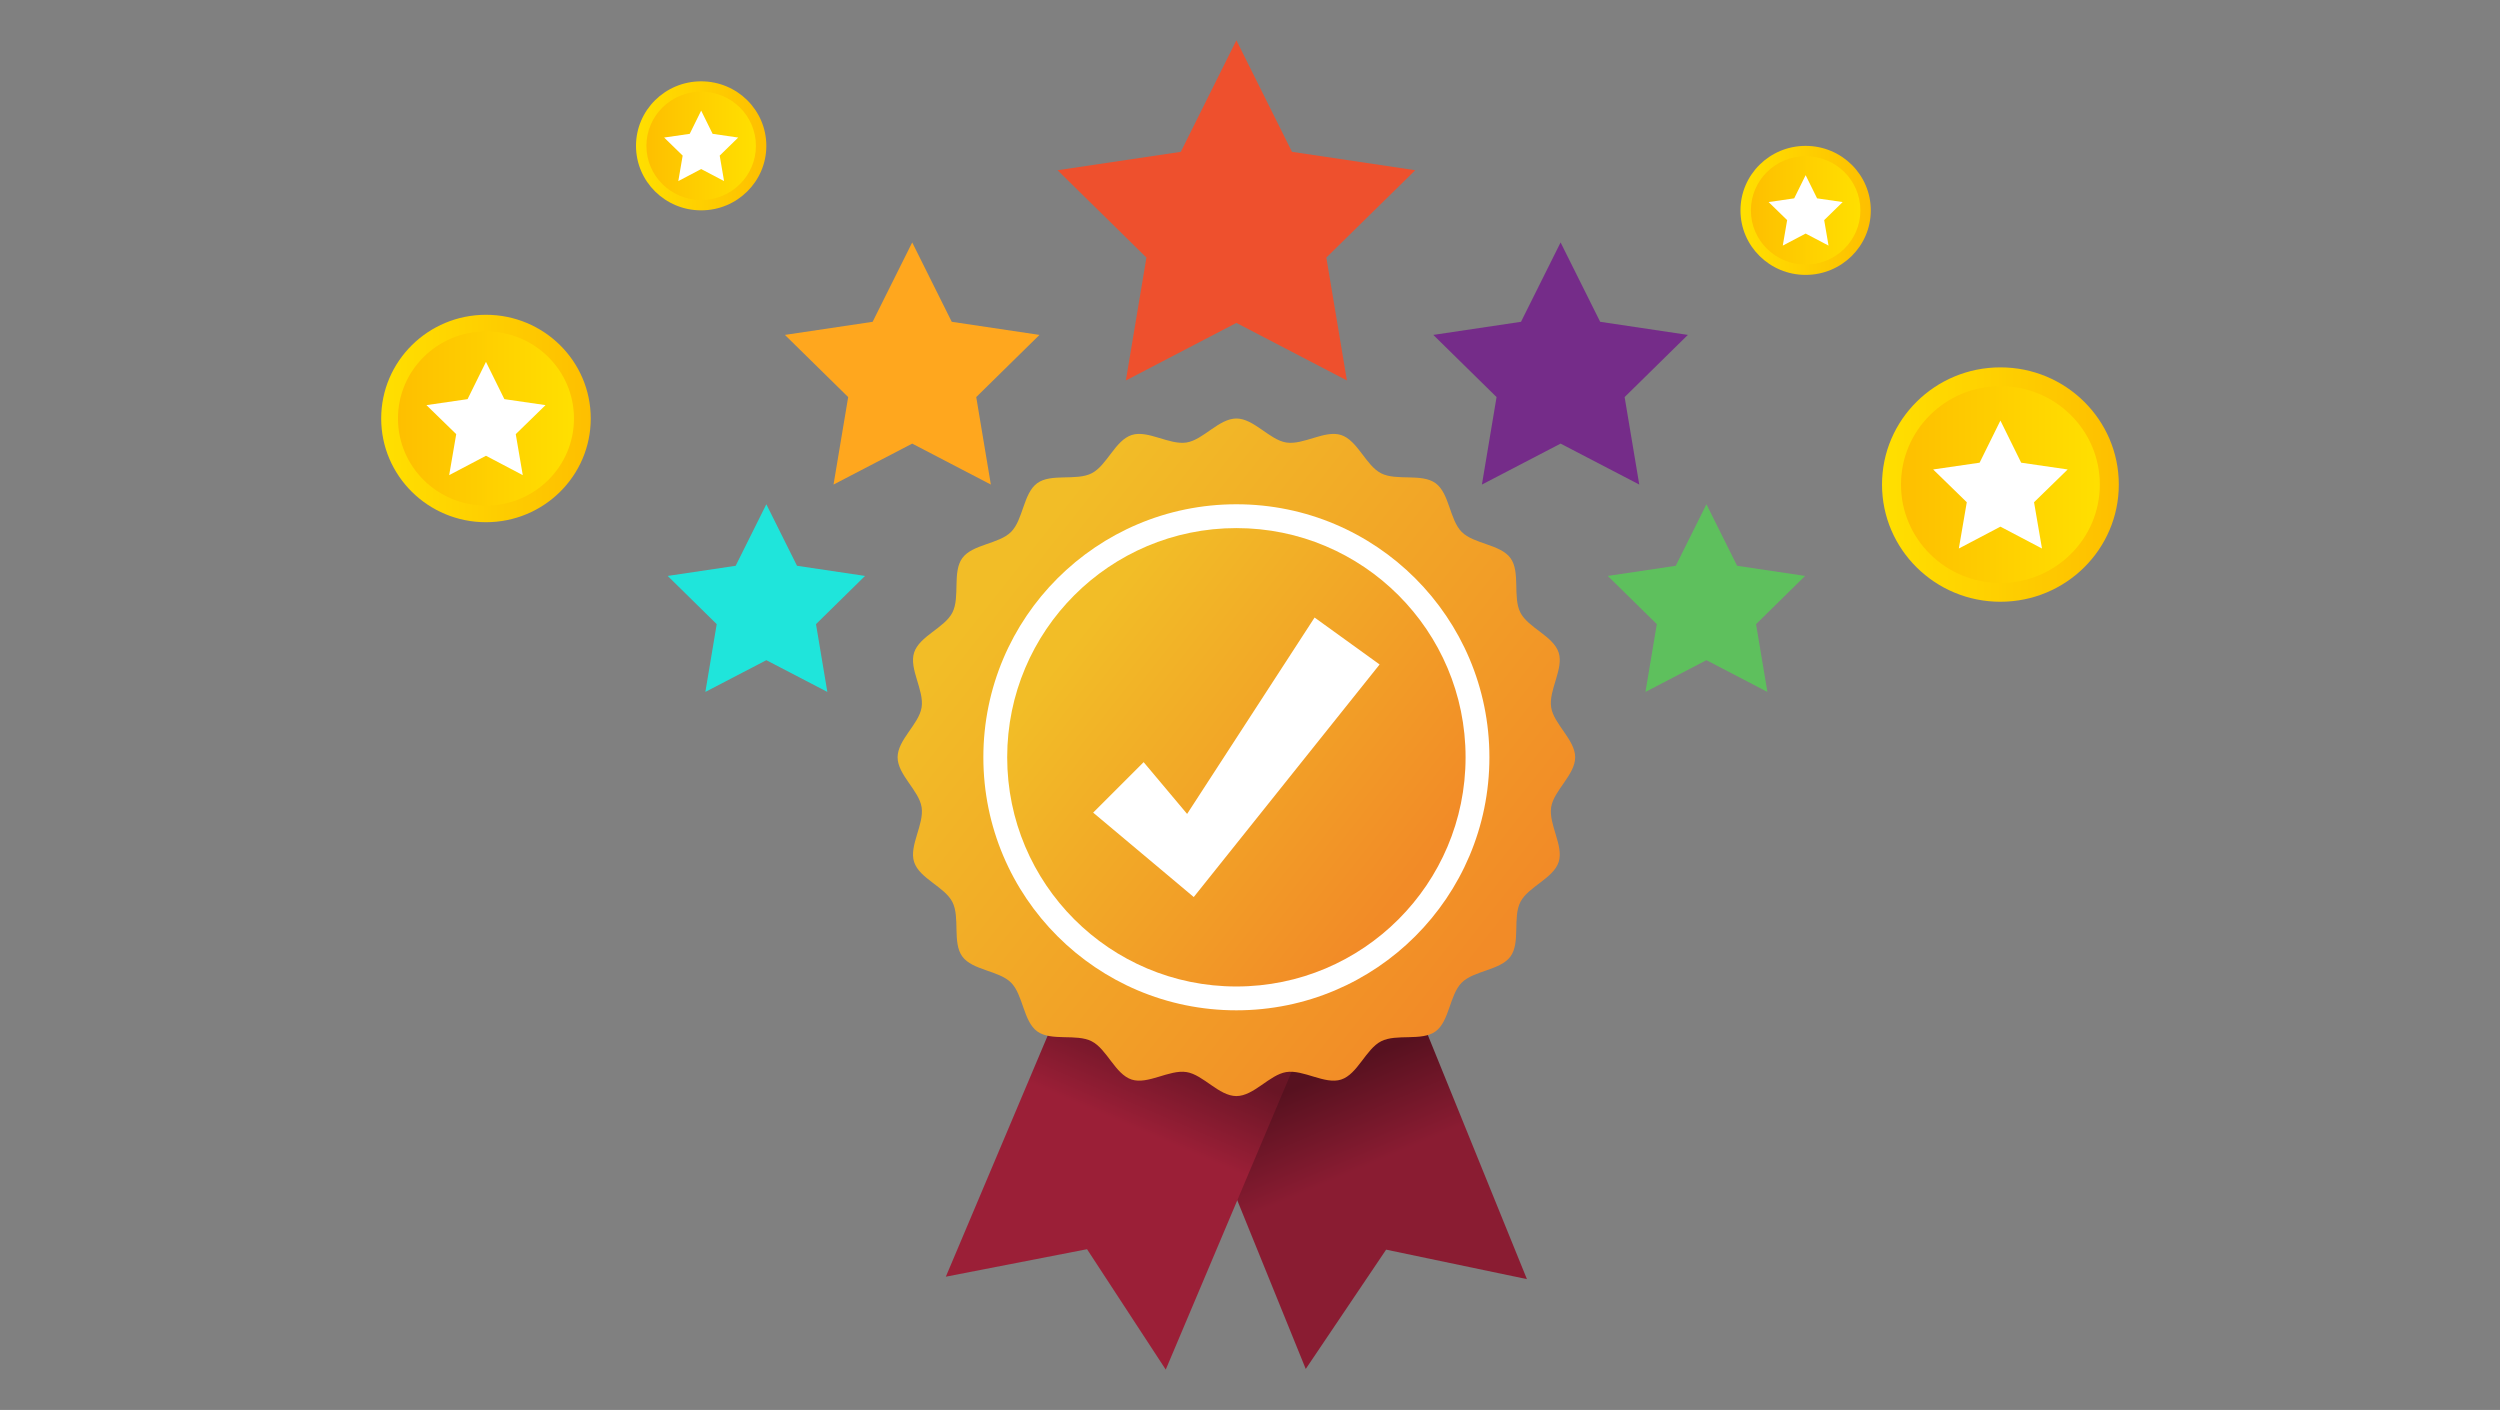 <?xml version="1.0" encoding="UTF-8"?> <svg xmlns="http://www.w3.org/2000/svg" xmlns:xlink="http://www.w3.org/1999/xlink" version="1.1" id="Layer_1" x="0px" y="0px" viewBox="0 0 727 410" style="enable-background:new 0 0 727 410;" xml:space="preserve"><rect x="0" y="0" width="727" height="410" fill="#808080" stroke="none"/> <style type="text/css"> .st0{fill:#E1EBFD;} .st1{fill:#5EC05D;} .st2{fill:#FFFFFF;} .st3{opacity:0.27;fill:#5EC05D;} .st4{fill:url(#SVGID_1_);} .st5{fill:#A443C4;} .st6{fill:#752C89;} .st7{fill:url(#SVGID_00000010997144924193173280000010503068256751981978_);} .st8{opacity:0.27;} .st9{fill:#F8A23F;} .st10{opacity:0.84;} .st11{fill:url(#SVGID_00000017499283991636683850000003781451818257237377_);} .st12{fill:#FF8A1E;} .st13{fill:#FFA71E;} .st14{opacity:0.71;fill:#FFFFFF;} .st15{fill:#FF8A15;} .st16{opacity:0.93;} .st17{opacity:0.83;} .st18{opacity:0.91;} .st19{fill:url(#SVGID_00000095296875069888159980000007126696346194184340_);} .st20{fill:url(#SVGID_00000158740272632023497780000001031976380786272928_);} .st21{fill:url(#SVGID_00000181772433331546932770000015394415144594783150_);} .st22{fill:url(#SVGID_00000116221281226025645070000008238674706918237855_);} .st23{fill:url(#SVGID_00000142889538222155579930000012037095257173448874_);} .st24{fill:url(#SVGID_00000023256709211325960660000001793603784757225892_);} .st25{fill:url(#SVGID_00000152266082820192965770000006838944608969444754_);} .st26{fill:url(#SVGID_00000080198606849397275250000004974652091066655918_);} .st27{fill:url(#SVGID_00000039844041886430820380000010344373480024198824_);} .st28{fill:url(#SVGID_00000050628151047719215910000017227726171710049439_);} .st29{fill:url(#SVGID_00000160174955760553028490000016163319022757694911_);} .st30{fill:url(#SVGID_00000054233847289270708480000002773046368138925707_);} .st31{fill:url(#SVGID_00000059296060506293024910000014698532570345500079_);} .st32{fill:url(#SVGID_00000170985691182897888640000005226737513748694668_);} .st33{fill:#BDD0FB;} .st34{fill:#7D97F4;} .st35{fill:url(#SVGID_00000031192690240063892670000016165821173617720459_);} .st36{fill:url(#SVGID_00000098926213190658502440000011342005113626769814_);} .st37{fill:url(#SVGID_00000183928728099375006550000009442071090840921003_);} .st38{fill:url(#SVGID_00000159449299282392438280000015491615029638062257_);} .st39{fill:url(#SVGID_00000040568373081445278280000014641755834607848880_);} .st40{fill:url(#SVGID_00000155140682260384339870000010308116883999566482_);} .st41{fill:url(#SVGID_00000139986583701382583800000017243511436311997339_);} .st42{fill:#91B3FA;} .st43{fill:url(#SVGID_00000183953030860897218430000012037557671419348641_);} .st44{fill:url(#SVGID_00000003099739469722667000000008878099338064074385_);} .st45{fill:url(#SVGID_00000000924343793302316820000004159557874949720740_);} .st46{fill:url(#SVGID_00000047753238904684442000000004884227142518174631_);} .st47{fill:url(#SVGID_00000158708769929577282530000004221293571347754369_);} .st48{fill-rule:evenodd;clip-rule:evenodd;fill:#59AAA2;} .st49{fill:#317772;} .st50{fill-rule:evenodd;clip-rule:evenodd;fill:#549E9A;} .st51{fill-rule:evenodd;clip-rule:evenodd;fill:#63BAB3;} .st52{fill-rule:evenodd;clip-rule:evenodd;fill:#B7E4EF;} .st53{fill-rule:evenodd;clip-rule:evenodd;fill:#E1FBFF;} .st54{fill-rule:evenodd;clip-rule:evenodd;fill:#FFD258;} .st55{fill-rule:evenodd;clip-rule:evenodd;fill:#F59B17;} .st56{fill-rule:evenodd;clip-rule:evenodd;fill:#FCAE37;} .st57{fill:#FFD258;} .st58{fill-rule:evenodd;clip-rule:evenodd;fill:#5E80C7;} .st59{fill-rule:evenodd;clip-rule:evenodd;fill:#FFFFFF;} .st60{fill-rule:evenodd;clip-rule:evenodd;fill:#FE5054;} .st61{fill-rule:evenodd;clip-rule:evenodd;fill:#6D86A1;} .st62{fill-rule:evenodd;clip-rule:evenodd;fill:#8FA9C4;} .st63{fill-rule:evenodd;clip-rule:evenodd;fill:#C1D4E8;} .st64{fill:#47477F;} .st65{fill:#B7C2FB;} .st66{fill:#DBDFFF;} .st67{fill:#6252D7;} .st68{fill:none;stroke:#FFFFFF;stroke-width:5.669;stroke-linecap:round;stroke-linejoin:round;stroke-miterlimit:10;} .st69{fill:#0F1E36;} .st70{fill:#EE502D;} .st71{fill:none;stroke:#0F1E36;stroke-width:1.417;stroke-miterlimit:10;} .st72{fill:#F0A28D;} .st73{fill:none;stroke:#0F1E36;stroke-linecap:round;stroke-linejoin:round;stroke-miterlimit:10;} .st74{fill:#FEB8A6;} .st75{fill:url(#SVGID_00000081646191640556676330000008099992418042034846_);} .st76{fill:url(#SVGID_00000118365488620786979920000009135354142601909177_);} .st77{fill:url(#SVGID_00000085951498992736795040000016361936801388802695_);} .st78{fill:url(#SVGID_00000089560271521394915860000013203872217921907372_);} .st79{fill:url(#SVGID_00000160178467805112793890000003274041043128590512_);} .st80{fill:url(#SVGID_00000134235982062551705370000003952756281235246485_);} .st81{fill:url(#SVGID_00000112598906820636712660000018097211123558850987_);} .st82{fill:url(#SVGID_00000094580577390920957290000014111968106480901560_);} .st83{fill:url(#SVGID_00000062913700478449011000000005092078345275429774_);} .st84{fill:url(#SVGID_00000166639795356468553780000002826291697500011710_);} .st85{fill:url(#SVGID_00000019677286245003122330000007063916360238772922_);} .st86{fill:url(#SVGID_00000075883550686529428830000004369562197123174317_);} .st87{fill:url(#SVGID_00000075121080972383056380000013536058973852229024_);} .st88{fill:url(#SVGID_00000134237087537426887390000009461392967907552935_);} .st89{fill:#EA8500;} .st90{opacity:0.78;fill:#FFFFFF;} .st91{fill:#8E39AA;} .st92{fill:#B71A00;} .st93{fill-rule:evenodd;clip-rule:evenodd;fill:#EE502D;} .st94{fill:#049B00;} .st95{fill:#652082;} .st96{fill-rule:evenodd;clip-rule:evenodd;fill:#FFC795;} .st97{fill-rule:evenodd;clip-rule:evenodd;fill:#EEA87E;} .st98{fill-rule:evenodd;clip-rule:evenodd;fill:#3A505B;} .st99{fill-rule:evenodd;clip-rule:evenodd;fill:#E69468;} .st100{fill:#944C38;} .st101{fill-rule:evenodd;clip-rule:evenodd;fill:#944C38;} .st102{fill-rule:evenodd;clip-rule:evenodd;fill:#4B75BA;} .st103{fill-rule:evenodd;clip-rule:evenodd;fill:#47477F;} .st104{fill-rule:evenodd;clip-rule:evenodd;fill:#D9E8F7;} .st105{fill-rule:evenodd;clip-rule:evenodd;fill:#555586;} .st106{fill-rule:evenodd;clip-rule:evenodd;fill:#F2F9FF;} .st107{fill-rule:evenodd;clip-rule:evenodd;fill:#FFAECF;} .st108{fill-rule:evenodd;clip-rule:evenodd;fill:#FFC0D8;} .st109{fill-rule:evenodd;clip-rule:evenodd;fill:#7C3B2C;} .st110{fill:#8DC3C9;} .st111{fill:#FFAD6C;} .st112{fill:#FD9F60;} .st113{fill-rule:evenodd;clip-rule:evenodd;fill:#F48C50;} .st114{fill:#F48C50;} .st115{fill-rule:evenodd;clip-rule:evenodd;fill:#8DC3C9;} .st116{fill:#EEA87E;} .st117{fill:#1FE5DB;} .st118{fill:url(#SVGID_00000096739762289479782140000007887527381166654621_);} .st119{fill:url(#SVGID_00000112610137406202574320000014666108343991599028_);} .st120{fill:url(#SVGID_00000007409071822791072530000010878908905313523341_);} .st121{fill:url(#SVGID_00000068666385887697803460000000123003187879798695_);} .st122{fill:url(#SVGID_00000165912746647609000040000011873841813999478449_);} .st123{fill:url(#SVGID_00000007425040849863479500000010521466980796592812_);} .st124{fill:url(#SVGID_00000131330963006464628650000000427059052479121803_);} .st125{fill:url(#SVGID_00000075885177533250347620000015540173590761134999_);} .st126{fill:url(#SVGID_00000012459905710162083620000015198435411674053531_);} .st127{fill:url(#SVGID_00000176738556630796251750000008671155221559791509_);} .st128{fill:url(#SVGID_00000183945909178109841680000006832465246650512781_);} .st129{fill:url(#SVGID_00000181080072302754412500000000097721342713071291_);} .st130{fill:#E8EBF3;} .st131{fill:#B3B3B3;} .st132{fill:#253044;} .st133{fill:#FE3C2F;} .st134{fill:#B63025;} .st135{fill:#DDA525;} .st136{fill:#FFC628;} .st137{fill:#FFC538;} .st138{opacity:0.4;fill:#808080;} .st139{fill:#F2B79E;} .st140{fill:#1F212F;} .st141{fill:#2B2E3F;} .st142{fill:#4592EE;} .st143{fill:#021927;} .st144{fill:#EF907C;} .st145{opacity:0.3;fill:#666666;} .st146{fill:none;} .st147{fill:#C2C2C2;} .st148{fill:#A5A5A5;} .st149{fill:#3F3D3E;} .st150{fill:#F70F3D;} .st151{fill:#353535;} .st152{opacity:0.5;} .st153{fill:#808080;} .st154{fill:#524E4F;} .st155{fill:#4D71A8;} .st156{opacity:0.4;fill:#4592EE;} .st157{fill:#F29191;} .st158{fill:#E3AA27;} .st159{fill:#101010;} .st160{opacity:0.5;fill:#808080;} .st161{fill:#312732;} .st162{fill:#1A1A1A;} .st163{fill:#FFBD29;} .st164{fill:#00ABFB;} .st165{fill:#98BBDE;} .st166{fill:#FFE8A8;} .st167{fill:#E0C9BA;} .st168{fill:#DCA152;} .st169{fill:#6B0C93;} .st170{fill:#C47C26;} .st171{fill:#DCE5EF;} .st172{fill:#591C3D;} .st173{fill:#420F2C;} .st174{fill:#F2E5DC;} .st175{fill:#E0654A;} .st176{fill:#7A3457;} .st177{fill:#EF9D7F;} .st178{fill:#FCA800;} .st179{fill:#7300A3;} .st180{fill:#E2876A;} .st181{fill:#6FA0E8;} .st182{fill:#377DD1;} .st183{fill:#4A1651;} .st184{fill:#D87F64;} .st185{opacity:0.3;fill:#FFFFFF;} .st186{opacity:0.38;fill:#FFFFFF;} </style> <g> <g> <g> <polygon class="st70" points="359.54,11.72 375.71,44.15 411.55,49.5 385.7,74.9 391.68,110.64 359.54,93.9 327.4,110.64 333.38,74.9 307.54,49.5 343.38,44.15 "></polygon> <polygon class="st13" points="265.27,70.5 276.77,93.58 302.28,97.39 283.89,115.47 288.14,140.91 265.27,129 242.39,140.91 246.65,115.47 228.25,97.39 253.76,93.58 "></polygon> <polygon class="st117" points="222.85,146.64 231.77,164.53 251.55,167.48 237.29,181.5 240.59,201.21 222.85,191.98 205.12,201.21 208.42,181.5 194.16,167.48 213.93,164.53 "></polygon> <polygon class="st6" points="453.82,70.5 442.31,93.58 416.8,97.39 435.2,115.47 430.94,140.91 453.82,129 476.7,140.91 472.44,115.47 490.83,97.39 465.33,93.58 "></polygon> <polygon class="st1" points="496.23,146.64 487.31,164.53 467.54,167.48 481.8,181.5 478.5,201.21 496.23,191.98 513.96,201.21 510.66,181.5 524.92,167.48 505.15,164.53 "></polygon> </g> <g> <linearGradient id="SVGID_1_" gradientUnits="userSpaceOnUse" x1="382.426" y1="313.814" x2="416.824" y2="394.517"> <stop offset="0" style="stop-color:#57111F"></stop> <stop offset="0.334" style="stop-color:#8A1C32"></stop> </linearGradient> <polygon class="st4" points="407.55,282.12 444.03,371.97 403,363.38 403.14,363.32 379.71,398.09 343.23,308.23 "></polygon> <linearGradient id="SVGID_00000003103969939389770720000015891681277416845241_" gradientUnits="userSpaceOnUse" x1="341.187" y1="304.513" x2="310.179" y2="376.699"> <stop offset="0" style="stop-color:#691525"></stop> <stop offset="0.334" style="stop-color:#9B1F37"></stop> </linearGradient> <polygon style="fill:url(#SVGID_00000003103969939389770720000015891681277416845241_);" points="376.75,308.95 339,398.28 316.06,363.19 316.2,363.25 275.05,371.26 312.79,281.93 "></polygon> <linearGradient id="SVGID_00000169543441914066101030000009137363549204874402_" gradientUnits="userSpaceOnUse" x1="292.238" y1="167.097" x2="431.153" y2="276.74"> <stop offset="0" style="stop-color:#F2BD27"></stop> <stop offset="1" style="stop-color:#F28B27"></stop> </linearGradient> <path style="fill:url(#SVGID_00000169543441914066101030000009137363549204874402_);" d="M458.06,220.22 c0,5.09-6.21,9.63-6.98,14.5c-0.79,5,3.71,11.23,2.18,15.95c-1.56,4.8-8.87,7.19-11.13,11.63c-2.29,4.48,0.06,11.8-2.88,15.84 c-2.95,4.05-10.64,4.08-14.18,7.61c-3.54,3.54-3.56,11.23-7.61,14.18c-4.03,2.94-11.36,0.59-15.84,2.88 c-4.43,2.26-6.83,9.58-11.63,11.13c-4.71,1.53-10.94-2.97-15.95-2.18c-4.87,0.77-9.42,6.98-14.5,6.98 c-5.09,0-9.63-6.21-14.5-6.98c-5-0.79-11.23,3.71-15.95,2.18c-4.8-1.56-7.19-8.87-11.63-11.13c-4.48-2.29-11.8,0.06-15.84-2.88 c-4.05-2.95-4.08-10.64-7.61-14.18c-3.54-3.54-11.23-3.56-14.18-7.61c-2.94-4.03-0.59-11.36-2.88-15.84 c-2.26-4.43-9.58-6.83-11.13-11.63c-1.53-4.71,2.97-10.94,2.18-15.95c-0.77-4.87-6.98-9.42-6.98-14.5c0-5.09,6.21-9.63,6.98-14.5 c0.79-5-3.71-11.23-2.18-15.95c1.56-4.8,8.87-7.19,11.13-11.63c2.29-4.48-0.06-11.8,2.88-15.84c2.95-4.05,10.64-4.08,14.18-7.61 c3.54-3.54,3.56-11.23,7.61-14.18c4.03-2.94,11.36-0.59,15.84-2.88c4.43-2.26,6.83-9.58,11.63-11.13 c4.71-1.53,10.94,2.97,15.95,2.18c4.87-0.77,9.42-6.98,14.5-6.98s9.63,6.21,14.5,6.98c5,0.79,11.23-3.71,15.95-2.18 c4.8,1.56,7.19,8.87,11.63,11.13c4.48,2.29,11.8-0.06,15.84,2.88c4.05,2.95,4.08,10.64,7.61,14.18 c3.54,3.54,11.23,3.56,14.18,7.61c2.94,4.03,0.59,11.36,2.88,15.84c2.26,4.43,9.58,6.83,11.13,11.63 c1.53,4.71-2.97,10.94-2.18,15.95C451.85,210.59,458.06,215.13,458.06,220.22z"></path> <circle class="st2" cx="359.54" cy="220.22" r="73.58"></circle> <linearGradient id="SVGID_00000081637494152604575570000015556612356759712422_" gradientUnits="userSpaceOnUse" x1="313.974" y1="184.253" x2="408.026" y2="258.487"> <stop offset="0" style="stop-color:#F2BD27"></stop> <stop offset="1" style="stop-color:#F28B27"></stop> </linearGradient> <circle style="fill:url(#SVGID_00000081637494152604575570000015556612356759712422_);" cx="359.54" cy="220.22" r="66.65"></circle> <polygon class="st2" points="401.19,193.23 352.36,254.33 347.14,260.86 340.5,255.28 317.89,236.31 332.57,221.63 345.21,236.69 382.28,179.58 "></polygon> </g> </g> <g> <g> <linearGradient id="SVGID_00000055695910760804812850000011254060707029209017_" gradientUnits="userSpaceOnUse" x1="506.128" y1="61.178" x2="544.034" y2="61.178"> <stop offset="0.016" style="stop-color:#FFDF00"></stop> <stop offset="1" style="stop-color:#FEBF00"></stop> </linearGradient> <ellipse style="fill:url(#SVGID_00000055695910760804812850000011254060707029209017_);" cx="525.08" cy="61.18" rx="18.95" ry="18.76"></ellipse> <linearGradient id="SVGID_00000020362028926367457380000017429659629361719984_" gradientUnits="userSpaceOnUse" x1="509.163" y1="61.178" x2="541" y2="61.178"> <stop offset="5.051200e-04" style="stop-color:#FEBF00"></stop> <stop offset="0.984" style="stop-color:#FFDF00"></stop> </linearGradient> <ellipse style="fill:url(#SVGID_00000020362028926367457380000017429659629361719984_);" cx="525.08" cy="61.18" rx="15.92" ry="15.76"></ellipse> </g> <polygon class="st2" points="525.08,50.94 528.41,57.68 535.85,58.76 530.47,64.01 531.74,71.42 525.08,67.92 518.43,71.42 519.7,64.01 514.31,58.76 521.75,57.68 "></polygon> </g> <g> <g> <linearGradient id="SVGID_00000125577469446928916740000004416753485351090588_" gradientUnits="userSpaceOnUse" x1="184.948" y1="42.414" x2="222.855" y2="42.414"> <stop offset="0.016" style="stop-color:#FFDF00"></stop> <stop offset="1" style="stop-color:#FEBF00"></stop> </linearGradient> <ellipse style="fill:url(#SVGID_00000125577469446928916740000004416753485351090588_);" cx="203.9" cy="42.41" rx="18.95" ry="18.76"></ellipse> <linearGradient id="SVGID_00000004510679733378572370000016758589537155959450_" gradientUnits="userSpaceOnUse" x1="187.983" y1="42.414" x2="219.82" y2="42.414"> <stop offset="5.051200e-04" style="stop-color:#FEBF00"></stop> <stop offset="0.984" style="stop-color:#FFDF00"></stop> </linearGradient> <ellipse style="fill:url(#SVGID_00000004510679733378572370000016758589537155959450_);" cx="203.9" cy="42.41" rx="15.92" ry="15.76"></ellipse> </g> <polygon class="st2" points="203.9,32.17 207.23,38.92 214.67,40 209.29,45.25 210.56,52.66 203.9,49.16 197.25,52.66 198.52,45.25 193.13,40 200.57,38.92 "></polygon> </g> <g> <g> <linearGradient id="SVGID_00000089553023961088763730000005968286989177359000_" gradientUnits="userSpaceOnUse" x1="547.294" y1="140.907" x2="616.145" y2="140.907"> <stop offset="0.016" style="stop-color:#FFDF00"></stop> <stop offset="1" style="stop-color:#FEBF00"></stop> </linearGradient> <ellipse style="fill:url(#SVGID_00000089553023961088763730000005968286989177359000_);" cx="581.72" cy="140.91" rx="34.43" ry="34.08"></ellipse> <linearGradient id="SVGID_00000062172835025928816760000015411775736441461640_" gradientUnits="userSpaceOnUse" x1="552.806" y1="140.907" x2="610.632" y2="140.907"> <stop offset="5.051200e-04" style="stop-color:#FEBF00"></stop> <stop offset="0.984" style="stop-color:#FFDF00"></stop> </linearGradient> <ellipse style="fill:url(#SVGID_00000062172835025928816760000015411775736441461640_);" cx="581.72" cy="140.91" rx="28.91" ry="28.62"></ellipse> </g> <polygon class="st2" points="581.72,122.3 587.76,134.55 601.28,136.52 591.5,146.05 593.81,159.51 581.72,153.15 569.63,159.51 571.94,146.05 562.16,136.52 575.67,134.55 "></polygon> </g> <g> <g> <linearGradient id="SVGID_00000001638553862456652170000017896139951657944242_" gradientUnits="userSpaceOnUse" x1="110.855" y1="121.7" x2="171.792" y2="121.7"> <stop offset="0.016" style="stop-color:#FFDF00"></stop> <stop offset="1" style="stop-color:#FEBF00"></stop> </linearGradient> <ellipse style="fill:url(#SVGID_00000001638553862456652170000017896139951657944242_);" cx="141.32" cy="121.7" rx="30.47" ry="30.16"></ellipse> <linearGradient id="SVGID_00000011022949799517689690000007396189958511479197_" gradientUnits="userSpaceOnUse" x1="115.734" y1="121.7" x2="166.913" y2="121.7"> <stop offset="5.051200e-04" style="stop-color:#FEBF00"></stop> <stop offset="0.984" style="stop-color:#FFDF00"></stop> </linearGradient> <ellipse style="fill:url(#SVGID_00000011022949799517689690000007396189958511479197_);" cx="141.32" cy="121.7" rx="25.59" ry="25.33"></ellipse> </g> <polygon class="st2" points="141.32,105.23 146.67,116.07 158.64,117.81 149.98,126.25 152.02,138.17 141.32,132.54 130.62,138.17 132.67,126.25 124.01,117.81 135.97,116.07 "></polygon> </g> </g> </svg> 